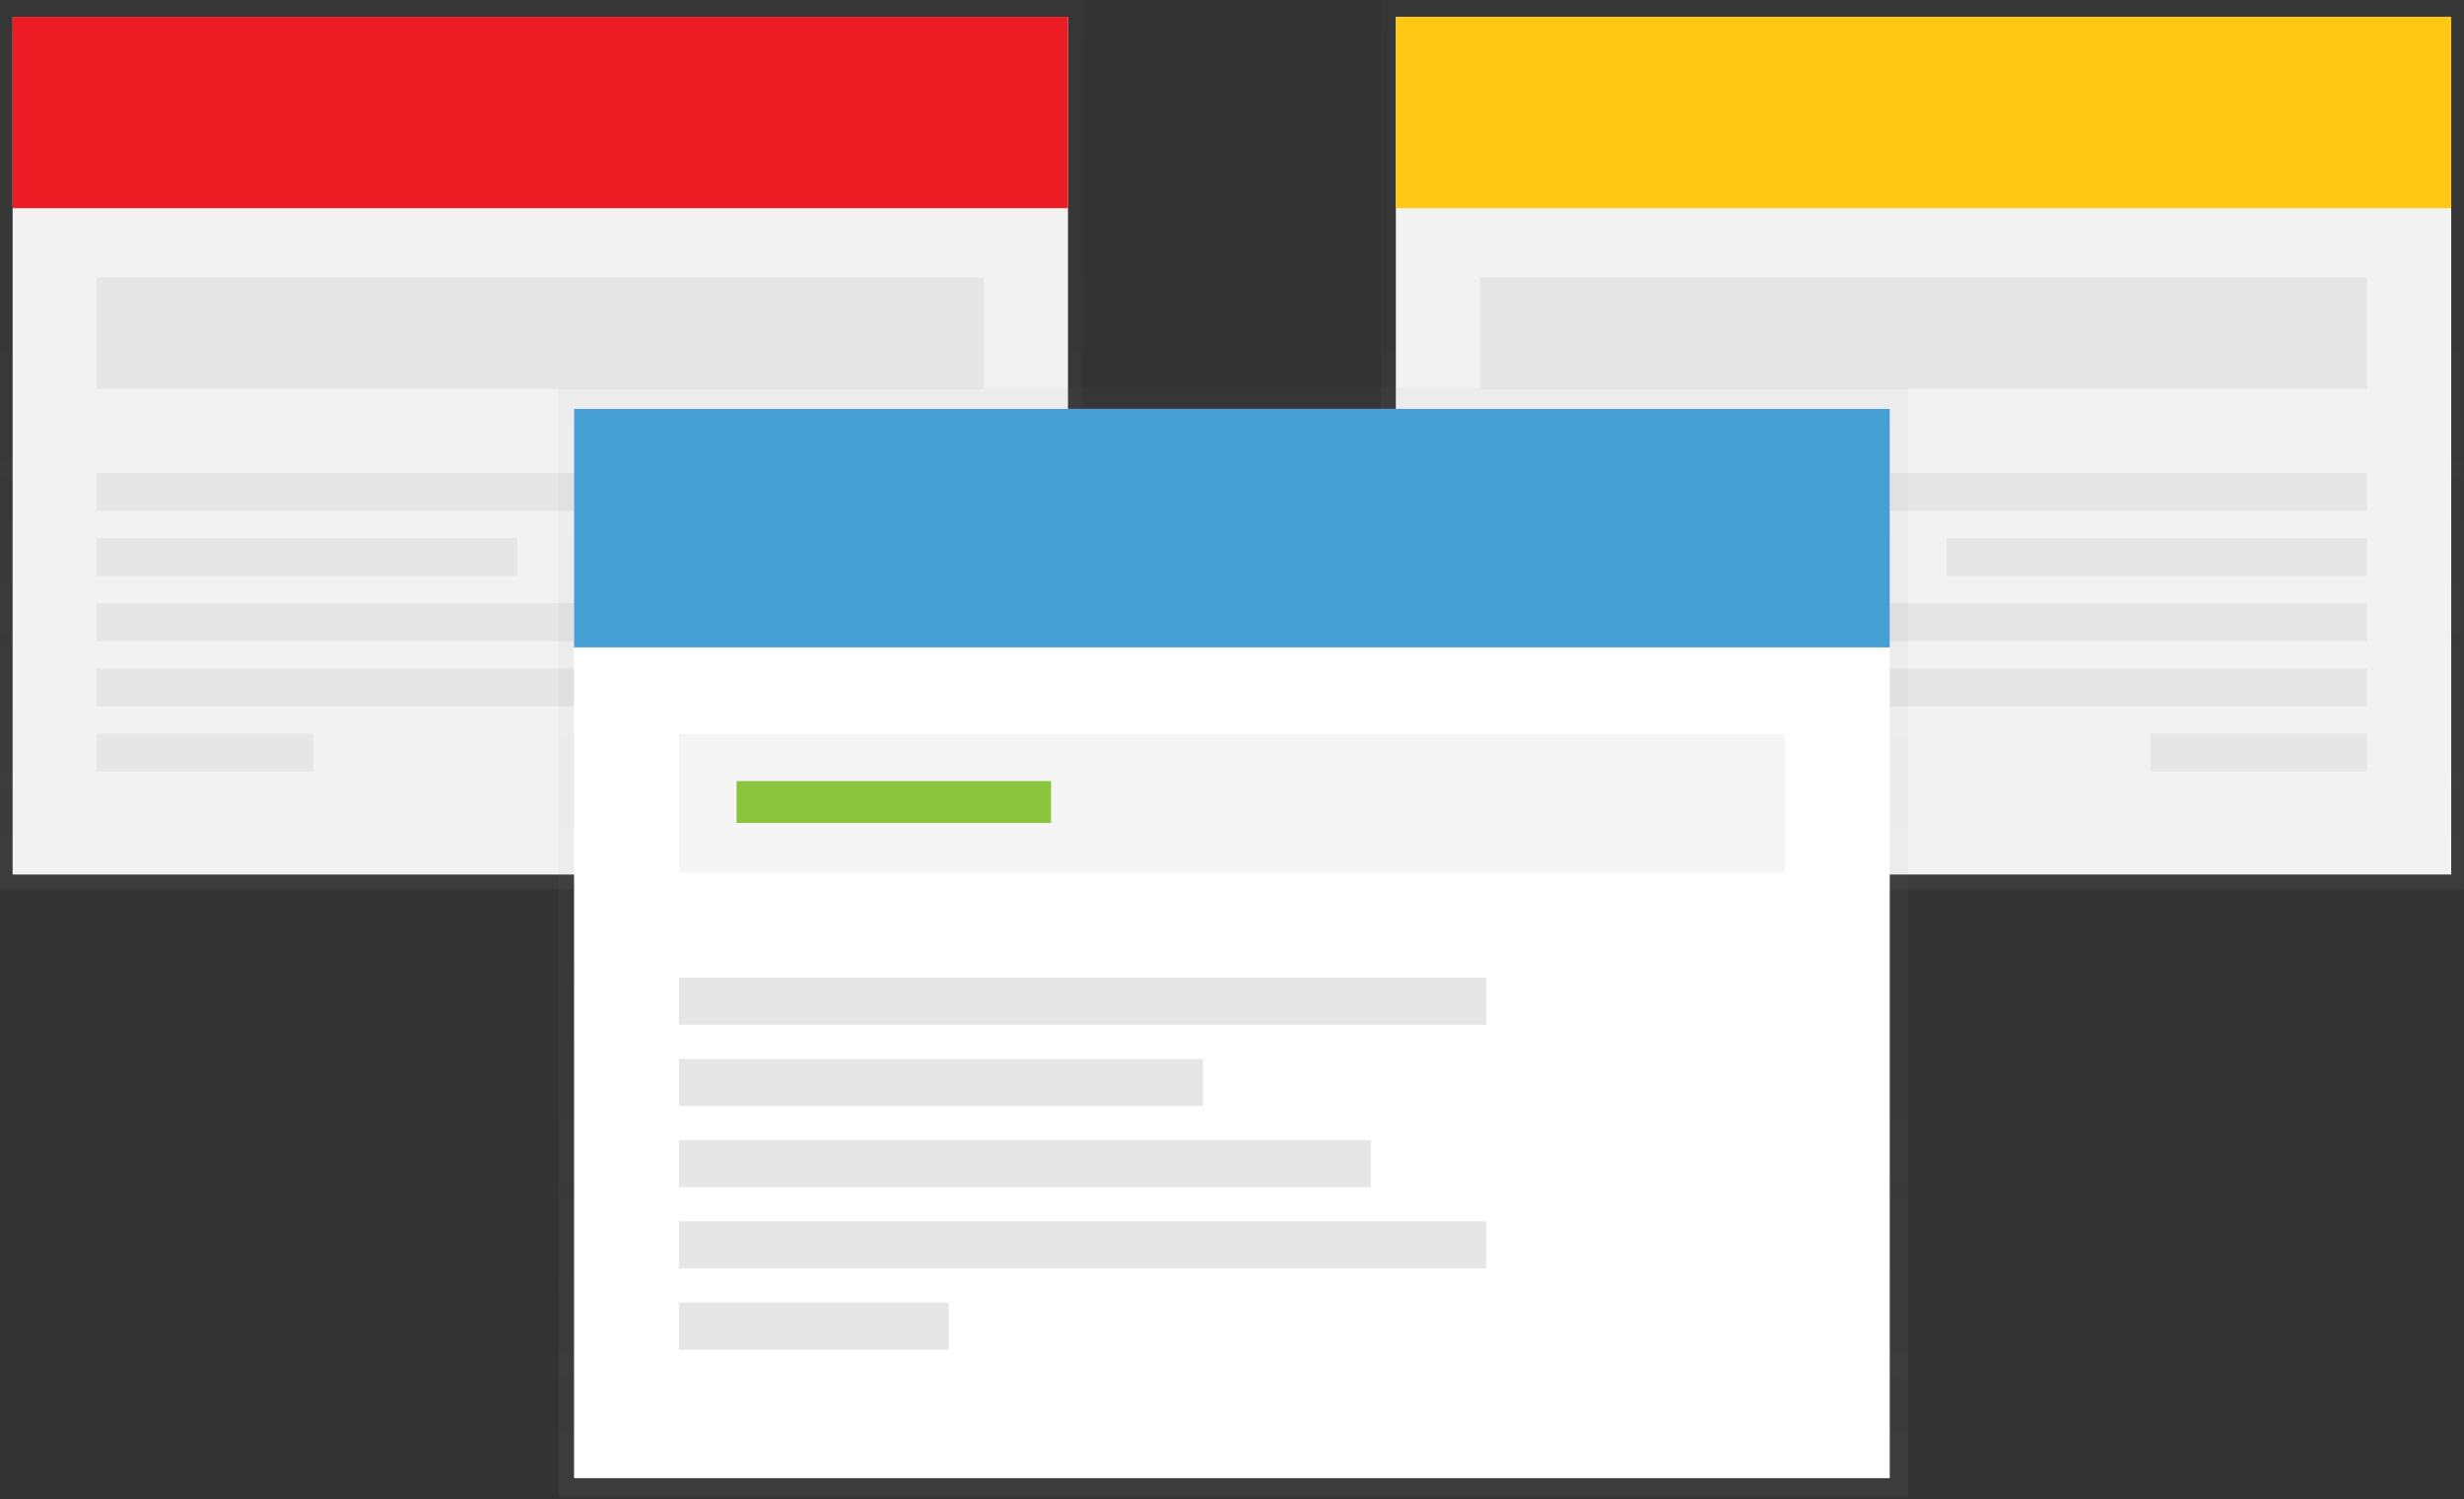 <svg clip-rule="evenodd" fill-rule="evenodd" stroke-linejoin="round" stroke-miterlimit="2" viewBox="0 0 327 199" xmlns="http://www.w3.org/2000/svg" xmlns:xlink="http://www.w3.org/1999/xlink"><rect x="0" y="0" width="327" height="199" fill="#333333" stroke="none"/><linearGradient id="a"><stop offset="0" stop-color="#808080" stop-opacity=".12"/><stop offset=".54" stop-color="#808080" stop-opacity=".06"/><stop offset="1" stop-color="#808080" stop-opacity=".05"/></linearGradient><linearGradient id="b" gradientTransform="matrix(0 -118.02 118.02 0 71.843 118.02)" gradientUnits="userSpaceOnUse" x1="0" x2="1" xlink:href="#a" y1="0" y2="0"/><linearGradient id="c" gradientTransform="matrix(0 -118.016 118.016 0 255.131 118.016)" gradientUnits="userSpaceOnUse" x1="0" x2="1" xlink:href="#a" y1="0" y2="0"/><linearGradient id="d" gradientTransform="matrix(0 -147.124 147.124 0 163.661 198.616)" gradientUnits="userSpaceOnUse" x1="0" x2="1" xlink:href="#a" y1="0" y2="0"/><path d="m0 0h143.687v118.02h-143.687z" fill="url(#b)"/><path d="m1.675 2.233h140.059v113.835h-140.059z" fill="#f2f2f2"/><path d="m1.675 2.233h140.059v25.39h-140.059z" fill="#ed1c24"/><g fill="#e6e6e6"><path d="m12.835 36.827h117.739v14.787h-117.739z"/><path d="m12.835 62.774h85.932v5.023h-85.932z"/><path d="m12.835 71.425h55.799v5.023h-55.799z"/><path d="m12.835 80.075h73.657v5.023h-73.657z"/><path d="m12.835 88.722h85.932v5.023h-85.932z"/><path d="m12.835 97.372h28.737v5.023h-28.737z"/></g><path d="m183.288 0h143.687v118.02h-143.687z" fill="url(#c)"/><path d="m185.243 2.229h140.059v113.835h-140.059z" fill="#f2f2f2"/><path d="m185.243 2.229h140.059v25.39h-140.059z" fill="#ffc814"/><path d="m196.403 36.83h117.739v14.787h-117.739z" fill="#e6e6e6"/><path d="m228.207 62.778h85.932v5.023h-85.932z" fill="#e6e6e6"/><path d="m258.34 71.425h55.799v5.023h-55.799z" fill="#e6e6e6"/><path d="m240.485 80.072h73.657v5.023h-73.657z" fill="#e6e6e6"/><path d="m228.207 88.722h85.932v5.023h-85.932z" fill="#e6e6e6"/><path d="m285.405 97.372h28.737v5.023h-28.737z" fill="#e6e6e6"/><path d="m74.099 51.492h179.125v147.127h-179.125z" fill="url(#d)"/><path d="m76.186 54.272h174.605v141.908h-174.605z" fill="#fff"/><path d="m76.186 54.272h174.605v31.65h-174.605z" fill="#469fd5"/><path d="m90.097 97.401h146.78v18.434h-146.78z" fill="#f5f5f5"/><path d="m90.097 129.75h107.127v6.26h-107.127z" fill="#e6e6e6"/><path d="m90.097 140.533h69.562v6.26h-69.562z" fill="#e6e6e6"/><path d="m90.097 151.312h91.824v6.26h-91.824z" fill="#e6e6e6"/><path d="m90.097 162.095h107.127v6.26h-107.127z" fill="#e6e6e6"/><path d="m90.097 172.878h35.825v6.26h-35.825z" fill="#e6e6e6"/><path d="m97.749 103.664h41.737v5.564h-41.737z" fill="#8bc53e"/></svg>